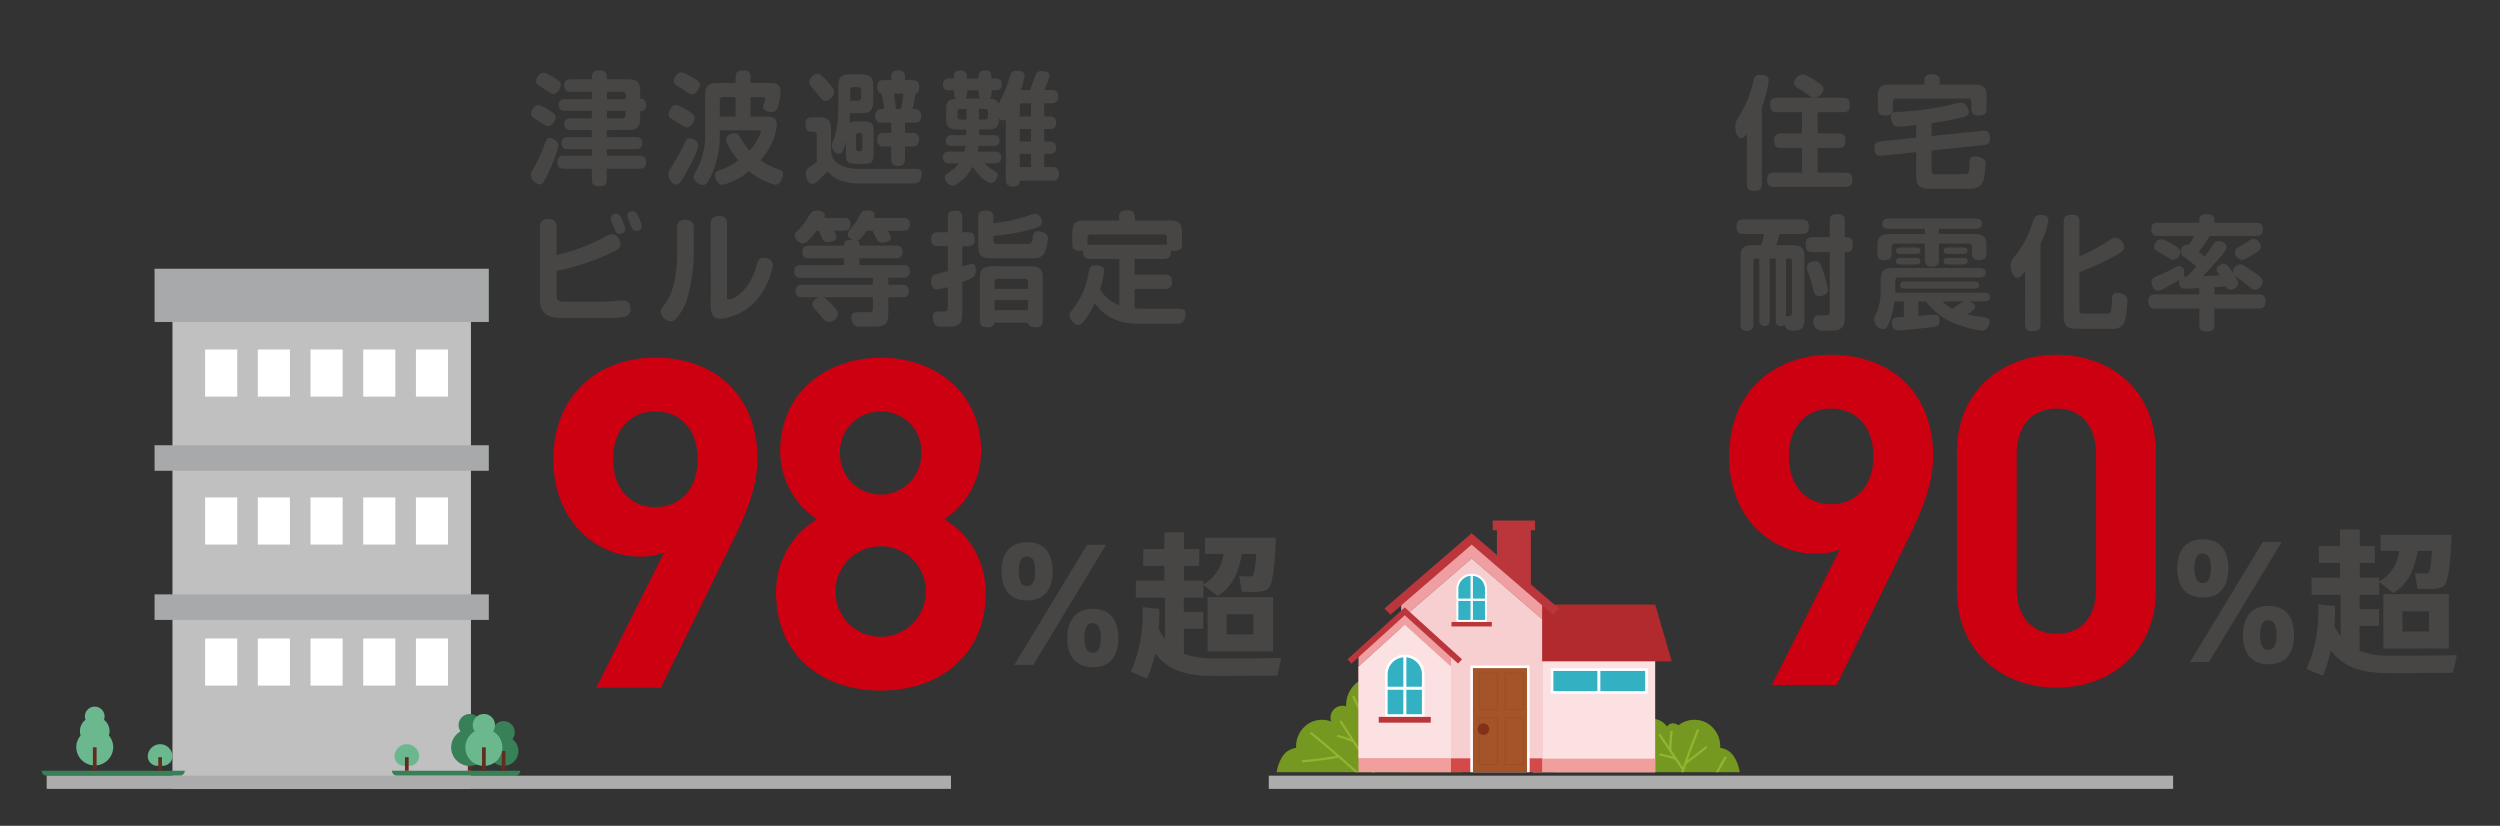 <svg xmlns="http://www.w3.org/2000/svg" xmlns:xlink="http://www.w3.org/1999/xlink" width="333" height="110" viewBox="0 0 333 110"><rect x="0" y="0" width="333" height="110" fill="#333333" stroke="none"/><defs><clipPath id="a"><rect width="333" height="110" transform="translate(-9.169 -14.03)" fill="none"/></clipPath><clipPath id="b"><rect width="321.714" height="95.689" fill="none"/></clipPath></defs><g transform="translate(-363 -1163)"><g transform="translate(372.169 1177.03)" clip-path="url(#a)"><g transform="translate(-3.614 -4.644)"><g transform="translate(0 0)" clip-path="url(#b)"><path d="M52.762,41.484,43.519,60.362H34.892l9.057-18.024a8.627,8.627,0,0,1-3.242.549c-5.875,0-11.507-4.822-11.507-12.9,0-8.576,5.877-13.6,13.587-13.6s13.59,4.836,13.59,13.473c0,3.982-1.655,7.654-3.613,11.622M42.786,23.553c-3.242,0-5.628,2.329-5.628,6.37,0,3.861,2.264,6.37,5.628,6.37,3.242,0,5.628-2.327,5.628-6.37s-2.386-6.37-5.628-6.37" transform="translate(38.956 21.865)" fill="#c01"/><path d="M55.865,60.734c-7.712,0-13.958-4.594-13.958-13.039a11.272,11.272,0,0,1,5.45-9.79,10.827,10.827,0,0,1-4.9-9.073c0-7.728,6.125-12.443,13.407-12.443S69.212,21.1,69.212,28.832a10.832,10.832,0,0,1-4.9,9.073,11.307,11.307,0,0,1,5.511,9.79c0,8.445-6.246,13.039-13.958,13.039m0-19.22a6.027,6.027,0,1,0,6,6.06,5.982,5.982,0,0,0-6-6.06m0-17.961A5.368,5.368,0,0,0,50.42,29.08a5.418,5.418,0,1,0,10.833,0,5.32,5.32,0,0,0-5.387-5.527" transform="translate(55.911 21.865)" fill="#c01"/><path d="M58.169,34.685c-2.481,0-3.4-1.79-3.4-3.917,0-2.061.915-3.851,3.417-3.851,2.54,0,3.394,1.79,3.394,3.851,0,2.126-.854,3.917-3.394,3.917ZM59,43.266H56.479l9.687-15.994h2.519Zm-.831-10.5c.812,0,1.083-.77,1.083-2,0-1.165-.271-1.956-1.106-1.956-.791,0-1.083.791-1.083,1.956,0,1.23.292,2,1.083,2Zm8.746,10.81c-2.479,0-3.394-1.79-3.394-3.9,0-2.082.915-3.872,3.415-3.872,2.542,0,3.394,1.79,3.394,3.872,0,2.105-.852,3.9-3.394,3.9Zm0-1.916c.791,0,1.083-.77,1.083-1.979,0-1.186-.292-1.977-1.1-1.977-.794,0-1.1.791-1.1,1.977,0,1.209.31,1.979,1.1,1.979Z" transform="translate(73.077 35.912)" fill="#474645"/><path d="M66.692,40.537V35.059H62.817V32.79h3.791V30.832H63.8v-2.25h2.81V26.355h2.624v2.227h2.021v2.25H69.232V32.79h2.584v.5a5.251,5.251,0,0,0,2.666-4.061H72.026V27.083h9.451c-.205,4.353-.457,6.5-1.2,6.914a3.594,3.594,0,0,1-1.52.292c-.4,0-1.314,0-1.835-.021l-.334-2.082c.436.021,1.146.042,1.48.042a.614.614,0,0,0,.292-.084c.226-.145.373-1.041.5-2.915H76.939c-.4,2.332-1.207,4.374-3.228,5.6l-1.9-1.457v1.685h-2.6v1.9h2.582V39.2H69.213v3.31a10.08,10.08,0,0,0,3.728.647c1.186.021,7.831,0,9.246-.084l-.518,2.355c-1.375.04-7.749.061-9.124.04-3.268-.063-5.436-.812-7.164-2.978a18.59,18.59,0,0,1-1.062,3.354l-2.166-.917a18.624,18.624,0,0,0,1.541-8.6l2.25.229c.021.917-.021,1.814-.084,2.689a7.691,7.691,0,0,0,.833,1.291M81.1,42.225H72.378V34.977H81.1Zm-6.186-2.271h3.543V37.267H74.918Z" transform="translate(82.921 35.162)" fill="#474645"/><path d="M119.855,41.319,110.612,60.2h-8.627l9.057-18.024a8.627,8.627,0,0,1-3.242.549c-5.875,0-11.507-4.822-11.507-12.9,0-8.576,5.877-13.6,13.587-13.6s13.59,4.836,13.59,13.473c0,3.982-1.655,7.654-3.613,11.622m-9.976-17.931c-3.242,0-5.628,2.33-5.628,6.37,0,3.861,2.264,6.37,5.628,6.37,3.242,0,5.628-2.327,5.628-6.37s-2.386-6.37-5.628-6.37" transform="translate(128.47 21.645)" fill="#c01"/><path d="M122.568,60.568c-7.091,0-13.274-4.654-13.274-12.985V29.206c0-8.331,6.183-12.983,13.274-12.983s13.214,4.652,13.214,12.983V47.583c0,8.331-6.123,12.985-13.214,12.985m5.254-31.238c0-3.676-2.077-5.943-5.254-5.943s-5.315,2.266-5.315,5.943V47.522c0,3.676,2.138,5.88,5.315,5.88s5.254-2.2,5.254-5.88Z" transform="translate(145.817 21.644)" fill="#c01"/><path d="M125.262,34.519c-2.481,0-3.4-1.79-3.4-3.917,0-2.061.915-3.851,3.417-3.851,2.54,0,3.394,1.79,3.394,3.851,0,2.126-.854,3.917-3.394,3.917Zm.831,8.58h-2.521l9.687-15.994h2.519Zm-.831-10.5c.812,0,1.083-.77,1.083-2,0-1.165-.271-1.956-1.106-1.956-.791,0-1.083.791-1.083,1.956,0,1.23.292,2,1.083,2Zm8.746,10.81c-2.479,0-3.394-1.79-3.394-3.9,0-2.082.915-3.872,3.415-3.872,2.542,0,3.394,1.79,3.394,3.872,0,2.105-.852,3.9-3.394,3.9Zm0-1.916c.791,0,1.083-.77,1.083-1.979,0-1.186-.292-1.977-1.1-1.977-.794,0-1.1.791-1.1,1.977,0,1.209.31,1.979,1.1,1.979Z" transform="translate(162.59 35.69)" fill="#474645"/><path d="M133.785,40.371V34.9H129.91V32.624H133.7V30.666h-2.81V28.418h2.81V26.189h2.624v2.229h2.019v2.248h-2.019v1.958h2.584v.5a5.255,5.255,0,0,0,2.666-4.064h-2.458V26.917h9.453c-.208,4.353-.457,6.5-1.2,6.916a3.634,3.634,0,0,1-1.522.292c-.4,0-1.312,0-1.832-.023l-.334-2.082c.437.021,1.146.042,1.478.042a.624.624,0,0,0,.292-.082c.229-.147.376-1.041.5-2.918h-1.914c-.4,2.334-1.209,4.374-3.228,5.6l-1.9-1.459V34.9h-2.6v1.9h2.584v2.248H136.3v3.312a10.141,10.141,0,0,0,3.73.647c1.186.019,7.831,0,9.246-.084l-.521,2.353c-1.375.042-7.747.063-9.122.042-3.268-.063-5.436-.812-7.164-2.978a18.564,18.564,0,0,1-1.062,3.352l-2.166-.915a18.66,18.66,0,0,0,1.541-8.6l2.25.229c.021.915-.021,1.811-.084,2.687a7.6,7.6,0,0,0,.833,1.291M148.2,42.059h-8.725V34.811H148.2Zm-6.186-2.269h3.543V37.1h-3.543Z" transform="translate(172.435 34.94)" fill="#474645"/><path d="M27.92,13.944a1.335,1.335,0,0,1,.2-.637,21.428,21.428,0,0,0,1.6-3.417c.226-.64.31-.9.717-.9.362,0,1.146.343,1.146,1.046a19.648,19.648,0,0,1-1.356,3.63c-.588,1.242-.8,1.52-1.13,1.52a1.4,1.4,0,0,1-1.176-1.242M28.949,4.61a5.082,5.082,0,0,1,1.506.768c.621.392.752.523.752.866,0,.441-.493,1.176-1.013,1.176a.621.621,0,0,1-.329-.082c-.161-.1-1.356-.866-1.618-1.029a.7.7,0,0,1-.294-.752c.082-.359.457-.948,1-.948M30.812.85c.9.523,1.081.7,1.081,1.046,0,.49-.523,1.225-.983,1.225a.625.625,0,0,1-.292-.065c-.212-.1-1.471-.931-1.751-1.111a.613.613,0,0,1-.261-.523c0-.345.408-1.113.983-1.113.294,0,.392.068,1.223.542m7.21,7.077v.948h3.861c.5,0,.864.18.864.8,0,.6-.31.8-.864.8H38.022v.882h4.022c.719,0,1.2,0,1.2.915,0,.817-.56.817-1.2.817H38.022v1.13c0,.784,0,1.209-1.078,1.209-.915,0-.915-.523-.915-1.209v-1.13H32.353c-.591,0-.917-.21-.917-.9s.376-.833.917-.833h3.676v-.882H32.873c-.539,0-.882-.2-.882-.817,0-.572.362-.787.882-.787h3.156V7.927H33.167a.714.714,0,0,1-.8-.768.71.71,0,0,1,.8-.784h2.862v-1H32.514c-.537,0-.9-.18-.9-.768,0-.621.408-.787.9-.787h3.515v-.98h-2.81a.764.764,0,0,1-.866-.85c0-.572.341-.817.866-.817h2.81c0-.752,0-1.176,1.081-1.176.913,0,.913.523.913,1.176h2.843c1.6,0,1.6.8,1.6,1.993v.6c.443.019.787.166.787.866a.708.708,0,0,1-.787.787v.882c0,1.618-.8,1.618-1.944,1.618Zm.016-4.1h2.486V3.251a.379.379,0,0,0-.425-.408H38.039ZM40.1,6.375a.392.392,0,0,0,.425-.425V5.378H38.039v1Z" transform="translate(37.25 0)" fill="#474645"/><path d="M35.76,13.851c0-.341.065-.422.556-1.221.621-.985,1.258-2.224,1.618-2.962.212-.439.31-.651.672-.651s1.144.392,1.144.992c0,.724-1.65,3.646-1.881,4.059-.6,1.062-.8,1.111-1.029,1.111-.6,0-1.078-.833-1.078-1.328m1.8-6.568c-.18-.1-1.013-.637-1.209-.752-.278-.163-.572-.329-.572-.721S36.217,4.6,36.789,4.6c.166,0,.392.03,1.326.6.9.539,1.144.735,1.144,1.146,0,.343-.474,1.225-.964,1.225a1.528,1.528,0,0,1-.738-.294m.917-4.251c-.231-.131-.672-.441-.8-.525-1.062-.635-1.193-.7-1.193-1.076,0-.474.476-1.162.98-1.162.147,0,.343,0,1.274.525,1.081.588,1.228.784,1.228,1.109,0,.408-.476,1.26-.964,1.26a.807.807,0,0,1-.523-.131m4.134,4.934v.558a12.781,12.781,0,0,1-1.225,5.642c-.327.67-.556,1.078-.964,1.078a1.318,1.318,0,0,1-1.293-1.062c0-.212.051-.3.411-.95a9.8,9.8,0,0,0,1.127-4.871V3.277c0-1.618.8-1.618,1.961-1.618h2.094V1.2c0-.787,0-1.2,1.081-1.2.913,0,.913.509.913,1.2V1.66H49.28C50,1.66,50.7,1.709,50.7,2.9a7.458,7.458,0,0,1-.343,1.9c-.131.441-.294.719-.85.719-.2,0-1.144-.065-1.144-.7a1.466,1.466,0,0,1,.147-.493,1.837,1.837,0,0,0,.147-.553c0-.229-.229-.229-.327-.229h-1.62v2.6h1.83c1.032,0,1.669.016,1.669,1.162a8.3,8.3,0,0,1-2.189,4.64,8.713,8.713,0,0,0,2.238,1.146c.591.212.8.294.8.689,0,.273-.294,1.438-1.046,1.438A8.831,8.831,0,0,1,46.5,13.379a8.827,8.827,0,0,1-3.483,1.849c-.6,0-1.062-.768-1.062-1.211a.657.657,0,0,1,.507-.67,10.359,10.359,0,0,0,2.617-1.375c-1.454-1.814-1.634-2.6-1.634-2.778,0-.572.784-.852,1.144-.852.425,0,.556.25.719.509a9.438,9.438,0,0,0,1.26,1.816,6.568,6.568,0,0,0,1.52-2.521c0-.18-.18-.18-.278-.18Zm.425-4.428a.387.387,0,0,0-.425.406V6.137h2.11v-2.6Z" transform="translate(47.71 0.009)" fill="#474645"/><path d="M45.087,8.583a.377.377,0,0,0-.406-.425c-.507,0-1.095,0-1.095-.9,0-1.013.439-1.013,1.207-1.013h.362c.948,0,1.83,0,1.83,1.569v2.862a2.172,2.172,0,0,0,1.225,1.912,5.683,5.683,0,0,0,2.5.523h7.241c.719,0,1.111,0,1.111.654,0,.441-.147,1.291-.98,1.291H50.778a8.246,8.246,0,0,1-2.551-.406,3.811,3.811,0,0,1-1.683-1.228c-.082.082-.9.9-1.291,1.258-.343.313-.542.425-.784.425-.542,0-.836-.88-.836-1.419,0-.329.068-.525.49-.8a6.9,6.9,0,0,0,.964-.719Zm1.162-4.512c-.31,0-.359-.065-1.095-.964-.131-.163-.719-.85-.836-1a.836.836,0,0,1-.243-.525A1.252,1.252,0,0,1,45.185.457c.345,0,.607.247,1.246.931.8.9.98,1.228.98,1.555a1.388,1.388,0,0,1-1.162,1.127M49.5,5.688V6.1a8.567,8.567,0,0,1-.049.866,1.716,1.716,0,0,1,.98-.18h1.029c1.2,0,1.2.572,1.2,1.454v2.729c0,1.26-.2,1.473-1.471,1.473h-.754c-1.358,0-1.471-.31-1.471-1.473V9.4a8.8,8.8,0,0,1-.28,1.032c-.128.376-.324.67-.635.67-.637,0-.966-.784-.966-1.081a1.473,1.473,0,0,1,.215-.67,12.631,12.631,0,0,0,.654-4.022V2.11c0-1.6.8-1.6,1.961-1.6h1.1c1.6,0,1.6.819,1.6,1.914v1.65c0,1.618-.8,1.618-1.979,1.618Zm1.062-1.667A.392.392,0,0,0,50.99,3.6V2.649a.392.392,0,0,0-.425-.425h-.621a.38.38,0,0,0-.408.425V4.022Zm-.245,6.326c0,.427.245.427.523.427.2,0,.327-.131.327-.427V8.73c0-.408-.18-.425-.49-.425-.278,0-.359.212-.359.425Zm3.466-3.4c-.539,0-.917-.18-.917-.866a.917.917,0,0,1,.345-.819,1.6,1.6,0,0,1,.85-.114c-.082-.768-.261-1.732-.329-2.059-.161-.033-.586-.114-.586-.85,0-.964.507-.964,1.209-.964h.654V1c0-.443,0-1,.866-1,.966,0,.966.523.966,1v.278h.684c.64,0,1.2,0,1.2.931,0,.719-.31.817-.474.866-.065.408-.278,1.52-.408,2.075a1.564,1.564,0,0,1,.8.114.922.922,0,0,1,.359.77c0,.67-.294.915-.915.915H56.844V8.321H57.89a.753.753,0,0,1,.833.866c0,.572-.261.934-.833.934H56.844v1.667c0,.556-.212.931-.882.931-.8,0-.95-.376-.95-.931V10.121h-1a.789.789,0,0,1-.866-.885c0-.637.261-.915.866-.915h1V6.949ZM55.339,3.09c.082.523.261,1.585.31,2.059H56.3a13.876,13.876,0,0,0,.329-2.059Z" transform="translate(58.151 0)" fill="#474645"/><path d="M56.973,12.376a5.777,5.777,0,0,0,1.274.98c.362.18.46.327.46.572,0,.327-.31,1.062-.931,1.062-.441,0-1.473-.735-2.388-2.173-.752,1.454-2.11,2.516-2.7,2.516a1.136,1.136,0,0,1-1-1.095c0-.294.145-.408.67-.752a4.516,4.516,0,0,0,1.176-1.111H52.249a.717.717,0,0,1-.817-.784.716.716,0,0,1,.817-.787h2.045a5.5,5.5,0,0,0,.147-.752H52.676c-.507,0-.866-.147-.866-.719,0-.457.261-.719.866-.719h1.846V7.847H53.278c-1.422,0-1.422-.754-1.422-1.685V5.149c0-.948.329-1.372,1.323-1.389-.278-.215-.278-.474-.278-1.113H52.17a.71.71,0,0,1-.738-.784.719.719,0,0,1,.738-.784h.717c0-.572,0-1.078.917-1.078.866,0,.833.654.817,1.078h1.555C56.156.523,56.156,0,57.071,0c.868,0,.836.654.819,1.078h.376c.392,0,1,0,1,.784s-.6.784-1,.784h-.359c0,.6,0,.9-.278,1.113.294,0,1.013.033,1.19.7A15.5,15.5,0,0,0,60.279,1c.18-.67.261-.964.994-.964.376,0,1.032.082,1.032.654A8.756,8.756,0,0,1,61.782,2.6h1.242c.229-.588.408-1.062.637-1.732.18-.539.327-.784.9-.784.719,0,1.064.245,1.064.637A8.457,8.457,0,0,1,64.9,2.6h.966c.537,0,.915.149.915.9,0,.607-.327.868-.915.868h-.948V6.13h.752a.755.755,0,0,1,.831.833.737.737,0,0,1-.815.836h-.768V9.465h.8a.75.75,0,0,1,.782.833.738.738,0,0,1-.782.819h-.8v1.748h1.046c.7,0,.9.376.9.948,0,.637-.294.866-.9.866h-4.3c0,.507-.259.784-.948.784-.915,0-.915-.588-.915-1.193V6.522a.533.533,0,0,1-.359.131.877.877,0,0,1-.556-.245c0,1.274-.441,1.44-1.685,1.44h-.964v.768H58.15c.46,0,.819.212.819.719,0,.523-.343.719-.819.719H56.191c-.035.261-.068.507-.114.752h2.255c.621,0,.866.278.866.817,0,.558-.378.754-.866.754Zm-2.4-5.838V5.117h-.8a.391.391,0,0,0-.422.425v.572a.39.39,0,0,0,.422.425Zm1.881-2.8c-.278-.2-.278-.441-.278-1.095H54.653c0,.64,0,.9-.294,1.095Zm.553,2.8a.394.394,0,0,0,.427-.425V5.541a.393.393,0,0,0-.427-.425h-.784V6.538Zm5.086-2.173a.381.381,0,0,0-.427.408V6.13h1.489V4.365Zm-.427,5.1h1.489V7.8H61.665Zm0,3.4h1.489V11.118H61.665Z" transform="translate(68.619 0)" fill="#474645"/><path d="M30.654,19.143c0,.852.147.95,1.277.95H36.9c.474,0,2.32-.166,2.7-.166.457,0,.885.313.885,1.095a1.015,1.015,0,0,1-.689,1.081,12.165,12.165,0,0,1-1.961.147H31.539c-1.13,0-3.107,0-3.107-2.4V10.185a.991.991,0,0,1,1.127-1.111c.784,0,1.095.359,1.095,1.111V13.88a26.209,26.209,0,0,0,6.669-2.549,1.5,1.5,0,0,1,.738-.231c.719,0,1.081.8,1.081,1.293,0,.441-.215.7-.852,1.013a31.772,31.772,0,0,1-7.635,2.584ZM39.417,9.27a5.306,5.306,0,0,1,.394,1.144.7.7,0,0,1-.77.654c-.408,0-.539-.259-.8-.98-.049-.131-.247-.539-.327-.8a1.175,1.175,0,0,1-.065-.31.684.684,0,0,1,.735-.6c.458,0,.588.343.833.9m2.208-.359A4.657,4.657,0,0,1,42,10.054a.664.664,0,0,1-.735.621c-.443,0-.507-.163-.934-1.258-.03-.082-.163-.441-.226-.621a.523.523,0,0,1-.035-.18.651.651,0,0,1,.7-.588c.341,0,.556.2.85.882" transform="translate(37.933 10.71)" fill="#474645"/><path d="M39.714,12.853a22.612,22.612,0,0,1-.9,6.522A6.7,6.7,0,0,1,37.2,22.122a.883.883,0,0,1-.588.212,1.4,1.4,0,0,1-1.274-1.291c0-.31.065-.408.621-1.144,1.26-1.669,1.536-4.694,1.536-6.72v-3.3a.943.943,0,0,1,1.081-1.062c.752,0,1.144.31,1.144,1.062Zm2.257-3.5c0-.621.31-1.046,1.111-1.046a.932.932,0,0,1,1.062,1.046v9.661c0,.229,0,.392.261.392.654,0,2.829-1.127,3.76-4.79a.855.855,0,0,1,.931-.735,1.069,1.069,0,0,1,1.162.98,9.717,9.717,0,0,1-1.555,3.809,7.381,7.381,0,0,1-5.378,3.319c-1.356,0-1.356-1.062-1.356-2.189Z" transform="translate(47.14 11.084)" fill="#474645"/><path d="M52.606,10.69c-.85,1.242-1.092,1.291-1.321,1.323.229.1.373.182.341.656h4.909c.6,0,.815.308.815.882a.742.742,0,0,1-.815.8H51.626v.915H57.5c.686,0,.833.392.833.882a.745.745,0,0,1-.787.8H55.468v.931h1.914c.6,0,.817.343.817.866a.722.722,0,0,1-.817.8H55.468v1.8c0,1.669-.229,2.11-1.9,2.11h-1.7c-.556,0-.719,0-.945-.2a1.439,1.439,0,0,1-.38-1.048c0-.67.479-.67,1.048-.67h1.389c.212,0,.425-.049.425-.425V19.551H46.841a6.587,6.587,0,0,1,1.337,1.209,1.823,1.823,0,0,1,.591,1.032,1.342,1.342,0,0,1-1.132,1.046,1.048,1.048,0,0,1-.768-.359c-.163-.163-.882-1.013-1.078-1.228-.308-.327-.439-.5-.439-.768,0-.359.406-.768.913-.931H43.844c-.472,0-.731-.294-.731-.866a.719.719,0,0,1,.731-.8h9.565v-.931H43.748c-.591,0-.8-.313-.8-.885a.723.723,0,0,1,.8-.8h5.835v-.915H44.876c-.558,0-.866-.2-.866-.882,0-.64.392-.8.866-.8h4.708c0-.362,0-.836,1.148-.754-.184-.082-.658-.327-.658-.735a1.05,1.05,0,0,1,.364-.752,8,8,0,0,0,1.123-1.636c.294-.586.441-.8,1.127-.8.364,0,.934.049.934.591a1.067,1.067,0,0,1-.1.392h3.921c.607,0,.885.229.885.9,0,.637-.376.817-.885.817H55.4c.343.621.392.7.392.882,0,.476-.6.686-1.125.686A.715.715,0,0,1,54,11.932c-.1-.128-.572-1.111-.621-1.242Zm-6.685,0a9.038,9.038,0,0,1-1.113,1.274,1.027,1.027,0,0,1-.733.411,1.235,1.235,0,0,1-1.081-1.081c0-.261.119-.376.394-.621a8.463,8.463,0,0,0,1.471-1.912c.28-.474.443-.752,1.095-.752.2,0,1.048.014,1.048.6a1.529,1.529,0,0,1-.063.362h2.612c.621,0,.887.294.887.9,0,.539-.282.817-.887.817H48.209c.31.556.345.621.345.817,0,.591-.931.7-1.127.7a.82.82,0,0,1-.738-.406c-.114-.231-.341-.8-.474-1.113Z" transform="translate(57.303 10.662)" fill="#474645"/><path d="M52.976,18.168a8.025,8.025,0,0,1-1.487.327c-.67,0-.735-.784-.735-1.127a.773.773,0,0,1,.619-.882c.231-.065,1.344-.376,1.6-.441V12.724H51.653c-.654,0-.882-.278-.882-.964,0-.7.392-.885.85-.885h1.356V9.209c0-.8,0-1.209,1.029-1.209.9,0,.9.539.9,1.209v1.667h.507c.67,0,1.144,0,1.144.966,0,.882-.556.882-1.144.882h-.507v2.731a7.093,7.093,0,0,1,1.209-.362c.376,0,.591.133.591.885a1.126,1.126,0,0,1-.313.866,5.3,5.3,0,0,1-1.487.654v3.956c0,1.6-.313,2-1.993,2h-.607a1.742,1.742,0,0,1-.85-.117c-.327-.147-.476-.7-.476-1.144,0-.752.411-.768,1.506-.768.18,0,.49,0,.49-.425Zm6.067-8.5a20.741,20.741,0,0,0,4.4-.915,3.8,3.8,0,0,1,1.146-.327c.654,0,.931.735.931,1.078,0,.539-.408.672-1.618,1.029a27.006,27.006,0,0,1-4.855.836v.621c0,.441.359.441.523.441h4.005c.537,0,.621-.2.7-.817.049-.376.1-.866.7-.866.31,0,1.342.161,1.342.964a6.431,6.431,0,0,1-.474,1.928c-.215.392-.525.7-1.653.7H59.01c-1.587,0-1.979-.229-1.979-1.912V9.209c0-.8,0-1.209,1.078-1.209.934,0,.934.523.934,1.209ZM65.63,22.3c0,.784,0,1.225-1.029,1.225-.85,0-.9-.408-.931-.6H59.206c-.065.476-.427.6-.964.6-1,0-1-.49-1-1.225V17.334c0-.85,0-1.372.572-1.716a2.784,2.784,0,0,1,1.408-.212h4.806c1.6,0,1.6.833,1.6,1.928ZM63.669,17.5a.388.388,0,0,0-.411-.425h-3.63a.39.39,0,0,0-.422.425v.915h4.463Zm-4.463,3.744h4.463V19.918H59.206Z" transform="translate(67.715 10.673)" fill="#474645"/><path d="M67.944,23.083a7.43,7.43,0,0,1-3.76-.8,5.851,5.851,0,0,1-2.157-1.93,13.968,13.968,0,0,1-1.1,1.912c-.572.817-.85.983-1.144.983-.588,0-1.13-.768-1.13-1.342a.859.859,0,0,1,.247-.523,10.3,10.3,0,0,0,2.241-4.822c.226-1.062.278-1.242.994-1.242s1.13.245,1.13.719a13.014,13.014,0,0,1-.542,2.467,4.871,4.871,0,0,0,2.568,2.126V14.468H61.469c-.49,0-.719-.079-.882-.327a1.444,1.444,0,0,1-.114-.817,2.183,2.183,0,0,1-.441.049c-1.015,0-1.015-.441-1.015-1.209V11.02c0-1.408.49-1.685,1.751-1.685h4.479V9.057c0-.539,0-1.078,1.062-1.078s1.048.588,1.048,1.062v.294h4.659c1.618,0,1.618.817,1.618,1.963v.866c0,.768,0,1.209-1.029,1.209a1.552,1.552,0,0,1-.474-.065c.1,1.16-.49,1.16-1.193,1.16H67.323v2.077h3.758c.768,0,1.211,0,1.211,1.013,0,.885-.542.885-1.211.885H67.323v2.6c.245.016.474.049,1,.049H72.88c.784,0,1.209,0,1.209.67,0,.49-.163,1.323-1.029,1.323Zm3.662-11.442A.388.388,0,0,0,71.2,11.2H61.452c-.18,0-.406.082-.406.441v.523c0,.2-.019.245-.019.441a3.288,3.288,0,0,1,.637-.033h9.271a3.143,3.143,0,0,1,.686.033,2.018,2.018,0,0,1-.016-.441Z" transform="translate(78.257 10.645)" fill="#474645"/><path d="M98.183,8.162c-.294.343-.457.542-.752.542-.672,0-.784-1.146-.784-1.538a1.692,1.692,0,0,1,.161-.784c.065-.147.49-.836.588-1A14.555,14.555,0,0,0,99,1.279c.133-.686.28-1,.934-1,1.144,0,1.16.493,1.16.738a14.747,14.747,0,0,1-.915,3.548v9.955c0,.784,0,1.209-1.046,1.209-.948,0-.948-.539-.948-1.209Zm7.339-2.911H102.5c-.768,0-1.209,0-1.209-1.029,0-.9.556-.9,1.209-.9H110.7c.768,0,1.2,0,1.2,1.029,0,.9-.542.9-1.2.9h-3.088V8.08h2.5c.768,0,1.2,0,1.2,1.029,0,.9-.542.9-1.2.9h-2.5V13.3h3.417c.768,0,1.209,0,1.209,1,0,.735-.411.9-.948.9H102.1c-.768,0-1.209,0-1.209-1,0-.9.539-.9,1.209-.9h3.417V10.011h-2.484c-.768,0-1.211,0-1.211-1.013,0-.885.542-.917,1.146-.917h2.549Zm1.685-1.944a1.047,1.047,0,0,1-.689-.229,7.974,7.974,0,0,0-1.258-.866c-.556-.343-.8-.49-.8-.915A1.287,1.287,0,0,1,105.669.233c.215,0,.327.016,1.358.64,1.34.8,1.372,1,1.372,1.258a1.381,1.381,0,0,1-1.193,1.176" transform="translate(128.944 0.311)" fill="#474645"/><path d="M112.2,8.452l6.489-.67a5.5,5.5,0,0,1,.558-.049c.588,0,.735.507.735,1.013,0,.817-.392.85-1.111.931l-6.671.7v2.666c0,.327.131.49.507.49h3.973c.408,0,.572-.245.572-1.307,0-.77.133-1.048.752-1.048a2.135,2.135,0,0,1,1.1.327.72.72,0,0,1,.278.686,10.9,10.9,0,0,1-.147,1.457,2.208,2.208,0,0,1-.64,1.487,2.487,2.487,0,0,1-1.207.343h-5.462c-1.274,0-1.765-.408-1.765-1.552V10.592l-4.267.457c-.212.016-.427.033-.539.033-.294,0-.77-.049-.77-1.046,0-.784.408-.817,1.13-.9l4.447-.474V6.981c-1.293.147-2.11.21-2.421.21a.656.656,0,0,1-.588-.229,1.7,1.7,0,0,1-.392-1.062c0-.457.245-.621.768-.654A38.955,38.955,0,0,0,115.112,4.2a4.081,4.081,0,0,1,1-.2c.686,0,1.046.915,1.046,1.209,0,.392-.18.556-.717.7a38.307,38.307,0,0,1-4.237.819Zm-.964-6.867v-.31c0-.523,0-1.062,1.046-1.062,1.015,0,1.015.539,1.015,1.062v.31h4.542c.917,0,1.685.147,1.685,1.44V4.5c0,.784,0,1.209-1.095,1.209-.931,0-.931-.523-.931-1.209V3.872a.375.375,0,0,0-.411-.406h-9.612a.387.387,0,0,0-.425.406V4.5c0,.784-.016,1.209-1.1,1.209-.913,0-.913-.523-.913-1.209V3.221c0-1.1.31-1.636,1.5-1.636Z" transform="translate(139.532 0.283)" fill="#474645"/><path d="M101.148,14.115v7.831c0,.637,0,1.16-.7,1.16s-.7-.507-.7-1.16V14.115h-.376a.388.388,0,0,0-.408.425v8.272c0,.507-.163.948-.833.948-.768,0-.882-.425-.882-.948v-8.55c0-1.127,0-1.928,1.618-1.928h1.13a10.864,10.864,0,0,0,.406-1.489H97.926c-.654,0-1.211,0-1.211-.9,0-1.029.443-1.029,1.211-1.029h7.21c.67,0,1.209,0,1.209.9,0,1.029-.441,1.029-1.209,1.029h-2.7A13.261,13.261,0,0,1,102,12.334h1.783c1.176,0,1.975.016,1.975,1.618v8.24c0,1.408-.635,1.52-1.4,1.52-.7,0-1.046-.082-1.228-.784a.693.693,0,0,1-.507.18c-.656,0-.686-.425-.686-1.127V14.115Zm2.957.425a.391.391,0,0,0-.422-.425h-.376v7.749a.809.809,0,0,1,.422-.082c.163,0,.376-.082.376-.457Zm5.035-3.287V9.407c0-.8,0-1.209,1.064-1.209.931,0,.931.523.931,1.209V11.27c.408,0,.621,0,.784.131.18.147.294.378.294.9,0,.964-.556.964-1.078.948v8.615c0,.817-.016,1.846-1.65,1.846h-1.244a1.2,1.2,0,0,1-.964-.294,1.663,1.663,0,0,1-.31-.98c0-.735.425-.768,1.16-.768h.539c.378,0,.474-.082.474-.49V13.249h-2.287c-.686,0-.917-.245-.917-1.046,0-.7.329-.95.917-.95Zm-1.9,3.2c.523,0,.67.343.964,1.244a15.507,15.507,0,0,1,.686,2.565c0,.654-.817.866-1.16.866-.425,0-.621-.2-.735-.67-.229-.931-.523-1.9-.752-2.535a1.99,1.99,0,0,1-.163-.7c0-.443.6-.77,1.16-.77" transform="translate(129.034 10.937)" fill="#474645"/><path d="M107.381,18.334H119c.509,0,.983,0,.983.588,0,.572-.49.572-.983.572h-1.879c.637.147.882.474.882.735,0,.278-.278.539-1.046.98a13.4,13.4,0,0,0,2,.362c.752.1.98.21.98.621,0,.294-.229,1.193-.98,1.193a11.618,11.618,0,0,1-2.976-.719,8.812,8.812,0,0,1-4.528-3.172h-1v1.944c.294-.014,1.8-.18,2.124-.18.392,0,.7.18.7.754,0,.523-.161.817-.882.9-.735.1-4.071.457-4.643.457-.6,0-.817-.539-.817-1.015a.667.667,0,0,1,.7-.733c.131-.019.735-.049.882-.049V19.494h-1.242a11.032,11.032,0,0,1-.67,2.715c-.327.833-.558.98-.852.98a1.341,1.341,0,0,1-1.19-1.291c0-.166.03-.3.308-.9a6.705,6.705,0,0,0,.558-2.974V16.665c0-1.618.8-1.618,1.958-1.618h11.2c.525,0,.836.2.836.637,0,.392-.264.621-.836.621h-10.8a.4.4,0,0,0-.408.425Zm3.94-7.815V9.833h-4.528c-.523,0-1.146,0-1.146-.686,0-.7.623-.7,1.146-.7H117.78c.521,0,1.144,0,1.144.7,0,.686-.607.686-1.144.686H113.2v.67h4.724c1.6,0,1.6.817,1.6,1.93v.357c0,.787,0,1.2-1.032,1.2-.9,0-.9-.525-.9-1.2v-.572a.394.394,0,0,0-.427-.425H113.2v1.863c0,.754-.016,1.2-1,1.2-.882,0-.882-.556-.882-1.2V11.794h-3.989a.4.4,0,0,0-.427.425v.572c0,.787,0,1.2-1.011,1.2-.9,0-.9-.525-.9-1.2v-.654c0-1.618.8-1.618,1.963-1.618Zm-3.156,2.647c-.376,0-.686,0-.686-.425,0-.406.343-.425.686-.425h1.863c.378,0,.7.019.7.441s-.341.408-.7.408Zm.033,1.408c-.392,0-.719,0-.719-.441s.359-.427.719-.427h1.816c.376,0,.717,0,.717.443,0,.425-.357.425-.717.425Zm9.547,2.271c.427,0,.784,0,.784.493,0,.455-.392.455-.784.455h-8.926c-.408,0-.784,0-.784-.474s.376-.474.784-.474Zm-4.087,2.649a5.129,5.129,0,0,0,1.323.964c.084-.065,1.162-.735,1.552-.964Zm.85-6.328c-.376,0-.686,0-.686-.425,0-.406.327-.425.686-.425h1.816c.376,0,.686.019.686.441s-.327.408-.686.408Zm.033,1.408c-.392,0-.719,0-.719-.441s.345-.427.719-.427h1.751c.392,0,.719,0,.719.443,0,.425-.343.425-.719.425Z" transform="translate(139.516 11.265)" fill="#474645"/><path d="M114.274,15.736c-.359.509-.654.885-1.029.885-.588,0-.885-1.015-.885-1.636a1.7,1.7,0,0,1,.394-1.046,13.012,13.012,0,0,0,2.388-4.251c.406-1.209.49-1.422,1.242-1.422.7,0,1,.229,1,.8a11.637,11.637,0,0,1-1.048,3.006V22.538c0,.817,0,1.193-1.127,1.193-.931,0-.931-.49-.931-1.193Zm7.243-1.961a23.7,23.7,0,0,0,3.728-1.979c.7-.455.833-.5,1.078-.5a1.29,1.29,0,0,1,1.144,1.174c0,.476-.278.656-.752.983a36.062,36.062,0,0,1-5.2,2.435V20.9c0,.212.016.507.507.507h3.009c.733,0,.752-.2.815-1.718.016-.637.051-1.046.77-1.046a1.6,1.6,0,0,1,1.046.392,1.047,1.047,0,0,1,.229.8,11.915,11.915,0,0,1-.294,2.467,1.579,1.579,0,0,1-1.751,1.127h-4.412c-1.7,0-2.01-.359-2.01-1.944V9.443c0-.817,0-1.211,1.144-1.211.948,0,.948.493.948,1.211Z" transform="translate(149.907 10.983)" fill="#474645"/><path d="M128.364,11.1a12.274,12.274,0,0,1-1.44,2.091,7.288,7.288,0,0,1,.77.672c.637-.852.7-.95,1.16-1.636a.834.834,0,0,1,.735-.457c.493,0,1.046.408,1.046.833,0,.261-.177.539-1,1.471-.441.523-1.209,1.408-2.159,2.372.8-.033,1.424-.065,2.208-.1-.278-.457-.392-.621-.392-.768,0-.556.7-.768.931-.768.427,0,.542.163,1.277,1.274a.643.643,0,0,1-.019-.2,1.1,1.1,0,0,1,.966-1.013.924.924,0,0,1,.408.131c.425.261,1.242.768,1.6,1.029.815.6.994.784.994,1.111,0,.376-.423,1.111-1.029,1.111-.294,0-.357-.063-1.438-.945-.166-.149-1.078-.754-1.274-.917.341.539.458.752.458,1,0,.591-.721.866-.983.866a.784.784,0,0,1-.686-.455c-.474.049-.67.063-1.487.112v.966h5.9c.672,0,.9.294.9.98,0,.637-.294.9-.9.9h-5.9v1.849c0,.8,0,1.209-1.078,1.209-.934,0-.934-.539-.934-1.209V20.761h-5.933c-.686,0-.85-.376-.85-.98a.8.8,0,0,1,.85-.9h5.933v-.85c-.145.016-1.732.1-1.877.1a.761.761,0,0,1-.819-.836.686.686,0,0,1,.082-.359c-.427.261-.719.427-2.01,1.113a2.176,2.176,0,0,1-.934.341c-.621,0-.8-.85-.8-1.16,0-.474.245-.572.67-.768a23.818,23.818,0,0,0,2.306-1.078,1.676,1.676,0,0,1,.67-.278c.506,0,.719.441.719.882a.765.765,0,0,1-.18.539,2.513,2.513,0,0,1,.539-.033c.784-.817.866-.9,1.225-1.323a19.811,19.811,0,0,0-1.716-1.356.671.671,0,0,1-.359-.637.969.969,0,0,1,.882-.95.372.372,0,0,1,.18.049,4.727,4.727,0,0,0,.735-1.176h-4.5c-.684,0-1.193,0-1.193-.915,0-.868.539-.85,1.193-.85h5.182c0-.7,0-1.13,1.046-1.13.983,0,.983.441.983,1.13h5.247c.7,0,1.193,0,1.193.915,0,.866-.556.85-1.193.85Zm-4.708,1.225c.539.327.784.49.784.9a1.1,1.1,0,0,1-.931,1.062.966.966,0,0,1-.493-.2c-.114-.068-.654-.411-.784-.474-1.16-.656-1.242-.689-1.242-1.081a1.026,1.026,0,0,1,1-1,6.65,6.65,0,0,1,1.667.784m11.54.18c0,.376-.161.523-.719.868-1.438.882-1.585.931-1.814.931a1.127,1.127,0,0,1-.917-1.064.533.533,0,0,1,.166-.425,14.071,14.071,0,0,1,1.258-.784c.752-.523.833-.572,1.127-.539a1.158,1.158,0,0,1,.9,1.013" transform="translate(160.397 10.947)" fill="#474645"/><path d="M110.225,41.961a2.551,2.551,0,0,0-1.786-1.088,3.576,3.576,0,0,0-1.837-3.347,3.444,3.444,0,0,0-3.728.345,1.128,1.128,0,0,0-.871-.254.832.832,0,0,0-.644.432A2.381,2.381,0,0,0,99.408,37a2.334,2.334,0,0,0-1.972.959L86.3,44.118h24.745a5.447,5.447,0,0,0-.817-2.157" transform="translate(115.135 49.356)" fill="#759820"/><path d="M94.75,42.079l.623.924c-.037.107-.072.212-.107.317h.317c.016-.049.033-.1.051-.152a.136.136,0,0,0,.07-.208v0c.061-.182.124-.364.187-.544l.056-.163,2.722-2.1a.156.156,0,0,0,.054-.205.152.152,0,0,0-.205-.054l-2.388,1.842q.41-1.148.85-2.287.326-.837.665-1.667a.15.15,0,1,0-.289-.079q-.606,1.471-1.155,2.96c-.243.661-.479,1.321-.7,1.986q-.763-1.131-1.524-2.262a22.692,22.692,0,0,1,.156-2.423.149.149,0,0,0-.149-.152.154.154,0,0,0-.149.152c-.079.661-.131,1.323-.149,1.989l-.429-.64c-.231-.345-.465-.689-.7-1.034-.107-.159-.369-.009-.259.152q.686,1.022,1.375,2.045v.014a.138.138,0,0,0,.1.138c.142.212.285.425.429.637a15.48,15.48,0,0,0-1.674-.439.15.15,0,1,0-.082.289,15.3,15.3,0,0,1,2.031.56l.273.406" transform="translate(123.101 50.151)" fill="#93b430"/><path d="M95.876,41.234c.2-.343.392-.689.586-1.032.156-.275.313-.551.469-.824a.151.151,0,0,0-.261-.152q-.567,1-1.139,2.007Z" transform="translate(127.455 52.237)" fill="#93b430"/><path d="M85.291,41.866a3.85,3.85,0,1,0-5.558-3.45c0,.058,0,.117,0,.175a1.622,1.622,0,0,0-.514-.084A1.575,1.575,0,0,0,77.737,40.6a3.439,3.439,0,0,0-2.824.17,3.569,3.569,0,0,0-1.839,3.347A2.54,2.54,0,0,0,71.288,45.2a5.51,5.51,0,0,0-.817,2.157H95.216Z" transform="translate(94.02 46.115)" fill="#759820"/><path d="M78.226,42.986l.138.124h.448q-.809-.732-1.627-1.452Q75.756,40.4,74.3,39.174q-.819-.69-1.65-1.368a.155.155,0,0,0-.212,0,.149.149,0,0,0,0,.212q1.478,1.211,2.929,2.456t2.862,2.512" transform="translate(96.58 50.383)" fill="#93b430"/><path d="M72.045,39.991q1.842-.147,3.667-.427c.345-.054.689-.112,1.036-.173a.151.151,0,0,0,.105-.184.154.154,0,0,0-.184-.105c-1.19.21-2.39.376-3.592.5-.343.033-.689.063-1.032.091a.152.152,0,0,0-.149.152.149.149,0,0,0,.149.149" transform="translate(95.922 52.164)" fill="#93b430"/><path d="M76.393,40.869Q77.412,42.434,78.426,44h.357c-.28-.429-.56-.861-.838-1.291l-2.3-3.55-1.291-1.989c-.1-.161-.364-.009-.261.152Z" transform="translate(98.817 49.496)" fill="#93b430"/><path d="M74.016,38.215a12.3,12.3,0,0,1,1.94.63.152.152,0,0,0,.184-.105.157.157,0,0,0-.105-.187,12.052,12.052,0,0,0-1.94-.628c-.187-.044-.268.245-.079.289" transform="translate(98.607 50.593)" fill="#93b430"/><path d="M74.811,35.9l1.545,3.24c.147.306.292.612.439.917a.15.15,0,0,0,.259-.152l-1.545-3.24c-.147-.306-.292-.612-.439-.917a.151.151,0,0,0-.205-.054.153.153,0,0,0-.054.205" transform="translate(99.787 47.6)" fill="#93b430"/><rect width="16.297" height="17.831" transform="translate(198.617 75.641)" fill="#fbe1e2"/><rect width="16.297" height="1.807" transform="translate(198.617 91.665)" fill="#f09f9d"/><path d="M103.594,38.041h-18.5V30.476h16.3Z" transform="translate(113.526 40.66)" fill="#b02a2e"/><rect width="4.514" height="8.464" transform="translate(193.839 60.434)" fill="#ba363a"/><path d="M86.965,27.85,77.58,35.942V56.315H96.351V35.942Z" transform="translate(103.504 37.156)" fill="#d44a4b"/><path d="M86.965,26.854,77.58,34.946v2.327l9.386-8.095,9.386,8.095V34.946Z" transform="translate(103.504 35.827)" fill="#ef9ea1"/><path d="M77.58,35.943V54.471H96.349V35.943L86.966,27.85Z" transform="translate(103.505 37.157)" fill="#f8cfd0"/><path d="M99.065,37.258,88.241,27.924,77.415,37.258l-.791-.831L88.241,26.409,99.856,36.427Z" transform="translate(102.23 35.234)" fill="#ba363a"/><path d="M81.3,31.634l-6.16,5.581V51.267h12.32V37.215Z" transform="translate(100.254 42.205)" fill="#f09f9d"/><path d="M81.3,30.947l-6.16,5.581v1.606l6.16-5.583,6.16,5.583V36.528Z" transform="translate(100.254 41.288)" fill="#ef9ea1"/><path d="M75.144,37.216V49.391h12.32V37.216L81.3,31.635Z" transform="translate(100.255 42.206)" fill="#fbe1e2"/><path d="M89.245,38.123,82.14,31.686l-7.1,6.438-.521-.574L82.14,30.64l7.626,6.909Z" transform="translate(99.417 40.879)" fill="#ba363a"/><path d="M81.917,41.617H76.656V35.933a2.6,2.6,0,0,1,2.593-2.593h.075a2.6,2.6,0,0,1,2.593,2.593Z" transform="translate(102.272 44.481)" fill="#fff"/><path d="M76.805,41.068v-5.3a2.283,2.283,0,0,1,4.566,0v5.3Z" transform="translate(102.471 44.68)" fill="#33b0c2"/><rect width="6.93" height="0.77" transform="translate(178.093 86.103)" fill="#ba363a"/><rect width="5.032" height="0.401" transform="translate(179.054 82.088)" fill="#fff"/><rect width="0.401" height="7.852" transform="translate(181.37 78.027)" fill="#fff"/><path d="M84.807,35.139h-4.08V30.732a2.012,2.012,0,0,1,2.012-2.012H82.8a2.012,2.012,0,0,1,2.012,2.012Z" transform="translate(107.704 38.317)" fill="#fff"/><path d="M80.842,34.715V30.607a1.77,1.77,0,1,1,3.541,0v4.108Z" transform="translate(107.857 38.471)" fill="#33b0c2"/><rect width="5.373" height="0.598" transform="translate(187.784 73.459)" fill="#ba363a"/><rect width="3.903" height="0.31" transform="translate(188.529 70.347)" fill="#fff"/><rect width="0.31" height="6.09" transform="translate(190.324 67.194)" fill="#fff"/><rect width="5.642" height="1.291" transform="translate(193.276 59.949)" fill="#ba363a"/><rect width="7.899" height="14.21" transform="translate(190.293 79.261)" fill="#fff"/><rect width="7.203" height="13.863" transform="translate(190.641 79.609)" fill="#a45428"/><path d="M84.5,39.283h-2.5V34.37h2.5Zm-2.418-.077h2.341V34.447H82.086Z" transform="translate(109.414 45.855)" fill="#974720"/><path d="M85.989,39.283h-2.5V34.37h2.5Zm-2.418-.077h2.341V34.447H83.571Z" transform="translate(111.395 45.855)" fill="#974720"/><path d="M84.5,43.209h-2.5V36.925h2.5Zm-2.418-.077h2.341V37H82.086Z" transform="translate(109.414 49.264)" fill="#974720"/><path d="M85.989,43.209h-2.5V36.925h2.5Zm-2.418-.077h2.341V37H83.571Z" transform="translate(111.395 49.264)" fill="#974720"/><path d="M82.714,37.259a.771.771,0,1,0,.773.773.774.774,0,0,0-.773-.773" transform="translate(109.321 49.71)" fill="#853119"/><rect width="12.922" height="3.385" transform="translate(201.007 79.633)" fill="#fff"/><rect width="12.226" height="2.687" transform="translate(201.355 79.983)" fill="#33b0c2"/><rect width="0.394" height="3.121" transform="translate(207.218 79.784)" fill="#fff"/><rect width="39.76" height="66.183" transform="translate(17.415 29.506)" fill="#c0c0c1"/><rect width="44.52" height="7.089" transform="translate(15.034 26.411)" fill="#a8a9aa"/><rect width="44.52" height="3.401" transform="translate(15.034 49.921)" fill="#a8a9aa"/><rect width="44.52" height="3.401" transform="translate(15.034 69.785)" fill="#a8a9aa"/><rect width="4.274" height="6.274" transform="translate(21.768 37.169)" fill="#fff"/><rect width="4.274" height="6.274" transform="translate(28.787 37.169)" fill="#fff"/><rect width="4.274" height="6.274" transform="translate(35.806 37.169)" fill="#fff"/><rect width="4.274" height="6.274" transform="translate(42.827 37.169)" fill="#fff"/><rect width="4.274" height="6.274" transform="translate(49.846 37.169)" fill="#fff"/><rect width="4.274" height="6.274" transform="translate(21.768 56.874)" fill="#fff"/><rect width="4.274" height="6.274" transform="translate(28.787 56.874)" fill="#fff"/><rect width="4.274" height="6.274" transform="translate(35.806 56.874)" fill="#fff"/><rect width="4.274" height="6.274" transform="translate(42.827 56.874)" fill="#fff"/><rect width="4.274" height="6.274" transform="translate(49.846 56.874)" fill="#fff"/><rect width="4.274" height="6.274" transform="translate(21.768 75.662)" fill="#fff"/><rect width="4.274" height="6.274" transform="translate(28.787 75.662)" fill="#fff"/><rect width="4.274" height="6.274" transform="translate(35.806 75.662)" fill="#fff"/><rect width="4.274" height="6.274" transform="translate(42.827 75.662)" fill="#fff"/><rect width="4.274" height="6.274" transform="translate(49.846 75.662)" fill="#fff"/><path d="M19.989,39.962a.659.659,0,0,0,.658.658h15.77a.659.659,0,0,0,.658-.658Z" transform="translate(26.669 53.316)" fill="#388058"/><path d="M0,39.962a.659.659,0,0,0,.658.658H18.4a.66.66,0,0,0,.658-.658Z" transform="translate(0 53.316)" fill="#388058"/><path d="M6.315,40.149a1.9,1.9,0,0,0-.649-2.089,1.268,1.268,0,0,0,.082-.443,1.314,1.314,0,1,0-2.628,0,1.279,1.279,0,0,0,.084.443,1.9,1.9,0,0,0-.649,2.089,2.417,2.417,0,0,0-.584,1.576,2.464,2.464,0,0,0,4.927,0,2.417,2.417,0,0,0-.584-1.576" transform="translate(2.63 48.433)" fill="#6cb88e"/><rect width="0.493" height="3.121" transform="translate(6.818 90.157)" fill="#622c1e"/><rect width="0.493" height="3.121" transform="translate(56.762 90.157)" fill="#622c1e"/><path d="M24.609,39.033a1.48,1.48,0,1,1,2.446,0,2.465,2.465,0,1,1-2.446,0" transform="translate(31.176 48.996)" fill="#388058"/><path d="M26.31,39.514a1.454,1.454,0,0,1-.3-.889,1.478,1.478,0,1,1,2.955,0,1.458,1.458,0,0,1-.306.889,1.97,1.97,0,1,1-2.348,0" transform="translate(34.04 49.56)" fill="#388058"/><rect width="0.493" height="2.628" transform="translate(61.279 90.65)" fill="#622c1e"/><path d="M27.865,39.033a1.48,1.48,0,1,0-2.446,0,2.465,2.465,0,1,0,2.446,0" transform="translate(32.256 48.996)" fill="#6cb88e"/><rect width="0.493" height="3.121" transform="translate(58.651 90.157)" fill="#622c1e"/><path d="M9.262,39.589a1.616,1.616,0,0,0-1.118-1.081,1.646,1.646,0,0,0-2.091,1.583v.016a1.283,1.283,0,0,0,1.312,1.216h.658a1.288,1.288,0,0,0,1.314-1.267,1.664,1.664,0,0,0-.075-.467" transform="translate(8.076 51.297)" fill="#6cb88e"/><rect width="0.493" height="1.807" transform="translate(15.525 91.471)" fill="#622c1e"/><path d="M23.339,39.589a1.616,1.616,0,0,0-1.118-1.081,1.646,1.646,0,0,0-2.091,1.583v.016a1.283,1.283,0,0,0,1.312,1.216H22.1a1.288,1.288,0,0,0,1.314-1.267,1.664,1.664,0,0,0-.075-.467" transform="translate(26.857 51.297)" fill="#6cb88e"/><rect width="0.493" height="1.807" transform="translate(48.383 91.471)" fill="#622c1e"/><rect width="120.457" height="1.755" transform="translate(0.658 93.934)" fill="#acacac"/><rect width="120.457" height="1.755" transform="translate(163.446 93.934)" fill="#acacac"/></g></g></g></g></svg>
